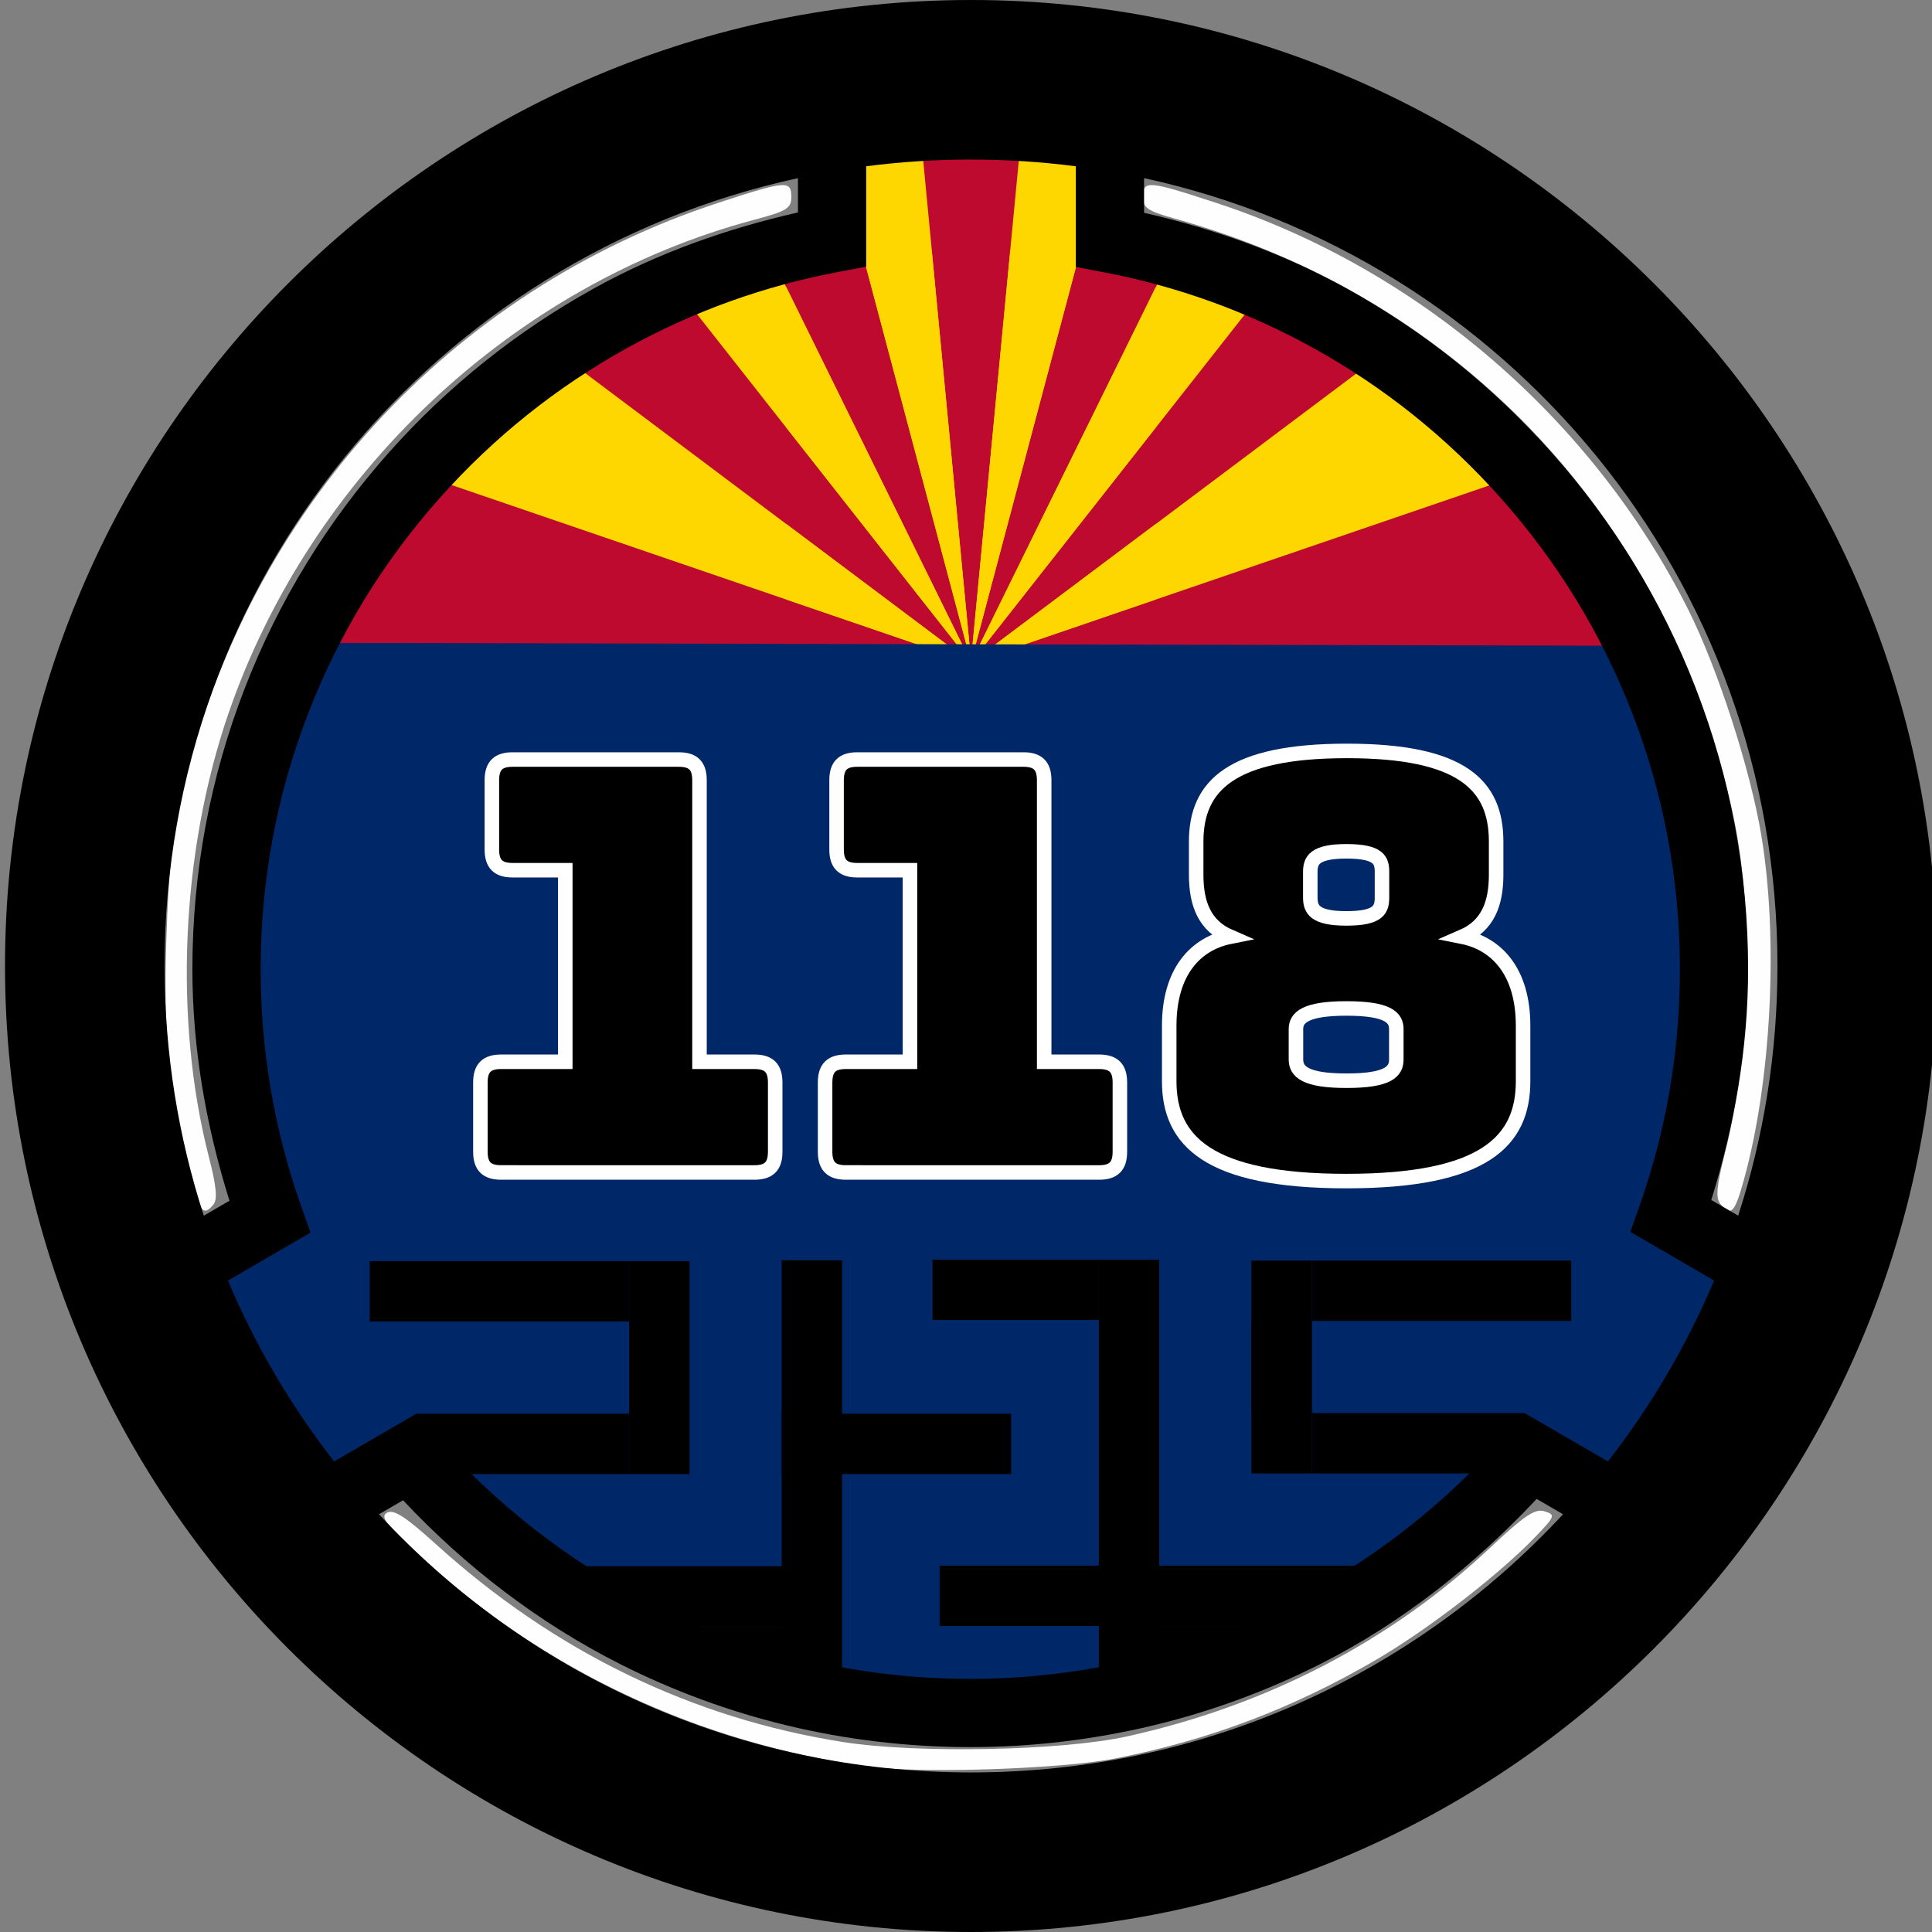 <?xml version="1.0" encoding="windows-1252" standalone="no"?>
<!-- Created with Inkscape (http://www.inkscape.org/) -->
<svg width="133.098mm" height="133.098mm" viewBox="0 0 133.098 133.098" version="1.1" id="svg9950" xmlns:xlink="http://www.w3.org/1999/xlink" xmlns="http://www.w3.org/2000/svg" xmlns:svg="http://www.w3.org/2000/svg" xmlns:rdf="http://www.w3.org/1999/02/22-rdf-syntax-ns#" xmlns:cc="http://creativecommons.org/ns#" xmlns:dc="http://purl.org/dc/elements/1.1/">
  <rect x="0" y="0" width="133.098" height="133.098" fill="#808080" stroke="none"/>
  <defs id="defs9944">
    <clipPath clipPathUnits="userSpaceOnUse" id="clipPath1605">
      <circle style="fill:#ffffff;fill-opacity:0.996;fill-rule:evenodd;stroke:none;stroke-width:4.925" id="circle1607" cx="-0.907" cy="14.694" r="201.746"/>
    </clipPath>
    <clipPath clipPathUnits="userSpaceOnUse" id="clipPath5615">
      <ellipse style="fill:none;fill-opacity:1;fill-rule:evenodd;stroke:#000000;stroke-width:1.039;stroke-miterlimit:2.613" id="ellipse5617" cx="124.321" cy="136.738" rx="48.856" ry="50.368"/>
    </clipPath>
    <clipPath clipPathUnits="userSpaceOnUse" id="clipPath1053">
      <circle style="fill:none;fill-rule:evenodd;stroke:#000000;stroke-width:1.015;stroke-miterlimit:2.613" id="circle1055" cx="124.829" cy="136.758" r="49.386"/>
    </clipPath>
    <clipPath clipPathUnits="userSpaceOnUse" id="clipPath1254">
      <rect style="fill:none;fill-rule:evenodd;stroke:#000000;stroke-width:1;stroke-miterlimit:2.613" id="rect1256" width="25.123" height="43.298" x="194.269" y="193.133"/>
    </clipPath>
  </defs>
  <g id="layer1" transform="translate(-57.427,-70.189)">
    <path fill="#bf0a30" d="M 80.056,80.561 H 168.587 V 115.849 H 80.056 Z" id="path1055" style="stroke-width:0.168" clip-path="url(#clipPath5615)"/>
    <path fill="#bf0a30" d="m 114.871,80.561 h 18.9 v 35.287 h -18.9 z" id="path1055-4" style="stroke-width:0.078"/>
    <path id="a" d="m 160.609,88.832 v 14.703 l -36.288,12.314 z m -18.774,-8.27 h 10.458 l -27.972,35.287 z m -14.112,0 h 6.048 l -9.45,35.287 z" fill="#fed700" style="stroke-width:0.152" clip-path="url(#clipPath1053)" transform="matrix(0.992,0,0,1,0.985,0)"/>
    <use xlink:href="#a" transform="matrix(-1,0,0,1,248.643,2.9906975e-7)" id="use1058" x="0" y="0" width="100%" height="100%"/>
    <path style="fill:#ffffff;fill-opacity:0.992;fill-rule:evenodd;stroke-width:5.399" d="" id="path901" transform="matrix(0.265,0,0,0.265,57.427,70.189)"/>
    <path style="fill:#ffffff;fill-opacity:0.992;fill-rule:evenodd;stroke-width:5.399" d="m 225.714,459.257 c -43.865,-6.088 -84.333,-25.036 -116.194,-54.403 -9.14,-8.425 -10.776,-10.552 -8.914,-11.593 1.738,-0.973 4.768,0.979 12.765,8.221 30.82,27.914 66.482,45.225 105.894,51.405 19.138,3.001 56.728,2.26 73.592,-1.45 36.423,-8.013 68.678,-24.753 94.504,-49.047 8.956,-8.425 11.722,-10.278 14.175,-9.499 2.898,0.92 2.777,1.25 -2.459,6.697 -9.413,9.794 -27.708,23.926 -41.177,31.808 -21.703,12.7 -43.491,20.953 -68.007,25.758 -14.071,2.758 -50.792,3.961 -64.18,2.103 z" id="path940" transform="matrix(0.265,0,0,0.265,57.427,70.189)"/>
    <path style="fill:#ffffff;fill-opacity:0.992;fill-rule:evenodd;stroke-width:5.399" d="m 447.253,312.99 c -1.287,-1.551 -1.019,-4.568 1.172,-13.214 6.593,-26.009 7.56,-61.935 2.339,-86.919 -16.022,-76.671 -70.564,-135.233 -145.302,-156.012 -7.107,-1.976 -8.321,-2.8 -8.321,-5.651 0,-4.369 1.288,-4.265 18.945,1.518 52.673,17.254 97.837,56.125 122.724,105.622 7.698,15.31 16.162,41.414 19.07,58.808 4.493,26.884 2.618,63.862 -4.546,89.643 -2.385,8.584 -3.317,9.535 -6.081,6.205 z" id="path979" transform="matrix(0.265,0,0,0.265,57.427,70.189)"/>
    <path style="fill:#ffffff;fill-opacity:0.992;fill-rule:evenodd;stroke-width:5.399" d="m 48.851,303.214 c -5.142,-20.694 -6.401,-34.082 -5.587,-59.392 0.593,-18.416 1.579,-27.262 4.346,-38.981 16.976,-71.892 69.498,-129.309 139.159,-152.128 17.674,-5.79 18.945,-5.89 18.945,-1.496 0,2.942 -1.198,3.678 -9.643,5.922 C 133.544,73.756 80.709,123.38 59.374,185.529 47.031,221.484 45.122,265.09 54.325,300.866 c 1.943,7.553 2.259,10.943 1.147,12.283 -2.767,3.334 -3.656,2 -6.621,-9.935 z" id="path1135" transform="matrix(0.265,0,0,0.265,57.427,70.189)"/>
    <path id="a-4" d="m 242.826,209.361 v 14.703 l -36.288,12.314 z m -18.774,-8.27 h 10.458 l -27.972,35.287 z m -14.112,0 h 6.048 l -9.45,35.287 z" fill="#fed700" style="stroke-width:0.152" clip-path="url(#clipPath1254)" transform="matrix(0.992,0,0,1,-80.581,-120.529)"/>
    <use xlink:href="#a-4" transform="matrix(-1,0,0,1,248.643,1e-6)" id="use1058-2" x="0" y="0" width="100%" height="100%"/>
    <path id="path10568" style="fill:#002868;fill-opacity:1;fill-rule:evenodd;stroke:none;stroke-width:1.494;stroke-miterlimit:2.613" d="m 78.468,114.473 -1.177,3.108 c -4.366,11.527 -4.677,24.26 -0.866,35.355 0.314,0.915 0.536,1.639 0.67,2.129 0.039,0.311 0.053,0.556 0.017,0.652 -0.009,0.024 -0.055,0.067 -0.074,0.097 -0.405,0.347 -1.465,1.03 -2.734,1.744 l -2.932,1.648 1.417,2.868 c 1.488,3.012 3.491,6.373 5.096,8.551 l 0.954,1.294 2.039,-1.218 c 2.422,-1.447 3.151,-2.046 4.174,-1.437 0.29,0.228 0.674,0.57 1.073,0.918 0.477,0.471 0.995,1.019 1.771,1.832 7.727,8.077 18.037,13.576 28.519,15.21 7.774,1.212 15.921,0.54 23.301,-1.922 7.692,-2.566 13.621,-6.283 19.79,-12.408 2.154,-2.139 4.022,-3.846 4.425,-4.062 0.038,-0.017 0.114,-0.073 0.138,-0.077 0.212,0.018 1.489,0.718 2.867,1.572 1.85,1.147 2.658,1.454 3.022,1.146 0.779,-0.658 4.195,-6.237 5.756,-9.399 l 1.416,-2.868 -2.932,-1.648 c -1.07,-0.602 -1.971,-1.214 -2.483,-1.651 -0.206,-0.295 -0.313,-0.616 -0.341,-0.989 0.116,-0.532 0.352,-1.383 0.689,-2.38 1.198,-3.541 1.845,-6.701 2.349,-11.473 0.774,-7.32 -0.579,-16.689 -3.411,-23.624 l -1.129,-2.765 -45.702,-0.101 z"/>
    <g aria-label="118" id="text2534" style="font-size:39.511px;line-height:1.25;font-family:'MS UI Gothic';-inkscape-font-specification:'MS UI Gothic';letter-spacing:0px;stroke:#ffffff">
      <path d="m 109.409,150.962 c 0.988,0 1.422,-0.435 1.422,-1.422 v -4.781 c 0,-0.988 -0.435,-1.422 -1.422,-1.422 H 105.616 V 123.936 c 0,-0.988 -0.435,-1.422 -1.422,-1.422 H 92.735 c -0.988,0 -1.422,0.435 -1.422,1.422 v 4.781 c 0,0.988 0.435,1.422 1.422,1.422 h 3.635 v 13.197 h -4.425 c -0.988,0 -1.422,0.435 -1.422,1.422 v 4.781 c 0,0.988 0.435,1.422 1.422,1.422 z" style="font-family:bungee;-inkscape-font-specification:bungee" id="path2845"/>
      <path d="m 133.155,150.962 c 0.988,0 1.422,-0.435 1.422,-1.422 v -4.781 c 0,-0.988 -0.435,-1.422 -1.422,-1.422 h -3.793 V 123.936 c 0,-0.988 -0.435,-1.422 -1.422,-1.422 h -11.458 c -0.988,0 -1.422,0.435 -1.422,1.422 v 4.781 c 0,0.988 0.435,1.422 1.422,1.422 h 3.635 v 13.197 h -4.425 c -0.988,0 -1.422,0.435 -1.422,1.422 v 4.781 c 0,0.988 0.435,1.422 1.422,1.422 z" style="font-family:bungee;-inkscape-font-specification:bungee" id="path2847"/>
      <path d="m 162.354,140.847 c 0,-3.714 -1.818,-5.65 -4.188,-6.124 1.738,-0.751 2.331,-2.252 2.331,-4.267 v -2.292 c 0,-3.872 -2.331,-6.243 -10.273,-6.243 -7.942,0 -10.391,2.371 -10.391,6.243 v 2.292 c 0,2.015 0.593,3.516 2.331,4.267 -2.371,0.474 -4.188,2.41 -4.188,6.124 v 3.833 c 0,4.109 2.687,6.875 12.209,6.875 9.522,0 12.169,-2.766 12.169,-6.875 z m -14.659,-8.85 v -1.738 c 0,-0.79 0.277,-1.422 2.489,-1.422 2.252,0 2.45,0.632 2.45,1.422 v 1.738 c 0,0.83 -0.198,1.462 -2.45,1.462 -2.213,0 -2.489,-0.632 -2.489,-1.462 z m -0.988,11.182 v -2.094 c 0,-0.79 0.632,-1.422 3.477,-1.422 2.884,0 3.437,0.632 3.437,1.422 v 2.094 c 0,0.83 -0.553,1.462 -3.437,1.462 -2.845,0 -3.477,-0.632 -3.477,-1.462 z" style="font-family:bungee;-inkscape-font-specification:bungee" id="path2849"/>
    </g>
    <path style="color:#000000;font-style:normal;font-variant:normal;font-weight:normal;font-stretch:normal;font-size:medium;line-height:normal;font-family:sans-serif;font-variant-ligatures:normal;font-variant-position:normal;font-variant-caps:normal;font-variant-numeric:normal;font-variant-alternates:normal;font-feature-settings:normal;text-indent:0;text-align:start;text-decoration:none;text-decoration-line:none;text-decoration-style:solid;text-decoration-color:#000000;letter-spacing:normal;word-spacing:normal;text-transform:none;writing-mode:lr-tb;direction:ltr;text-orientation:mixed;dominant-baseline:auto;baseline-shift:baseline;text-anchor:start;white-space:normal;shape-padding:0;clip-rule:nonzero;display:inline;overflow:visible;visibility:visible;opacity:1;isolation:auto;mix-blend-mode:normal;color-interpolation:sRGB;color-interpolation-filters:linearRGB;solid-color:#000000;solid-opacity:1;vector-effect:none;fill:#000000;fill-opacity:1;fill-rule:nonzero;stroke:none;stroke-width:10.992;stroke-linecap:round;stroke-linejoin:bevel;stroke-miterlimit:4;stroke-dasharray:none;stroke-dashoffset:341.41;stroke-opacity:1;paint-order:markers stroke fill;color-rendering:auto;image-rendering:auto;shape-rendering:auto;text-rendering:auto;enable-background:accumulate" d="m 124.321,70.189 c -36.689,0 -66.549,29.86 -66.549,66.549 0,36.689 29.86,66.549 66.549,66.549 36.689,0 66.549,-29.86 66.549,-66.549 0,-36.689 -29.86,-66.549 -66.549,-66.549 z m 0,10.992 c 2.449,0 4.859,0.159 7.222,0.464 V 88.58 l 1.91,0.363 c 5.085,0.966 9.95,2.727 14.496,5.248 v -0.003 c 4.839,2.684 9.164,6.15 12.856,10.299 3.901,4.385 6.946,9.358 9.055,14.797 v 0.003 h 0.003 c 2.187,5.635 3.295,11.573 3.295,17.678 0,5.595 -0.933,11.053 -2.767,16.256 l -0.646,1.836 5.771,3.351 c -1.896,4.488 -4.366,8.671 -7.315,12.462 l -5.737,-3.328 -1.275,1.461 c -4.151,4.765 -9.285,8.778 -14.875,11.605 l -0.003,0.003 c -3.347,1.696 -6.891,3.002 -10.53,3.875 -3.748,0.901 -7.622,1.365 -11.514,1.365 -3.887,0 -7.76,-0.459 -11.498,-1.359 h -0.003 c -3.638,-0.874 -7.175,-2.178 -10.525,-3.869 -5.584,-2.822 -10.718,-6.822 -14.861,-11.578 l -1.274,-1.463 -5.663,3.289 c -2.95,-3.791 -5.419,-7.973 -7.315,-12.462 l 5.693,-3.304 -0.653,-1.838 c -1.847,-5.215 -2.785,-10.693 -2.785,-16.301 0,-6.113 1.107,-12.057 3.301,-17.698 h 0.003 v -0.003 c 2.115,-5.452 5.165,-10.426 9.08,-14.818 3.704,-4.155 8.035,-7.612 12.889,-10.297 4.552,-2.514 9.43,-4.267 14.529,-5.227 l 1.914,-0.362 v -6.917 c 2.364,-0.305 4.774,-0.464 7.223,-0.464 z m -11.922,1.279 v 2.365 c -4.885,1.109 -9.613,2.779 -14.016,5.211 l -0.003,0.003 c -5.313,2.939 -10.069,6.733 -14.123,11.281 -4.282,4.804 -7.635,10.272 -9.953,16.246 -2.404,6.182 -3.623,12.717 -3.623,19.399 0,5.461 0.946,10.797 2.555,15.945 l -1.769,1.027 c -1.753,-5.413 -2.704,-11.192 -2.704,-17.199 0,-26.654 18.643,-48.84 43.635,-54.277 z m 23.844,0 c 24.992,5.437 43.635,27.624 43.635,54.277 0,6.007 -0.95,11.787 -2.704,17.2 l -1.855,-1.077 c 1.597,-5.133 2.537,-10.449 2.537,-15.896 0,-6.675 -1.217,-13.203 -3.613,-19.377 v -0.003 c -2.311,-5.96 -5.658,-11.426 -9.925,-16.223 -4.04,-4.541 -8.787,-8.343 -14.088,-11.283 -4.397,-2.438 -9.112,-4.115 -13.986,-5.23 z m 27.045,90.992 1.818,1.055 c -10.138,10.946 -24.641,17.787 -40.785,17.787 -16.143,0 -30.647,-6.841 -40.785,-17.787 l 1.658,-0.963 c 4.293,4.578 9.364,8.459 14.928,11.27 v 0.003 c 3.669,1.853 7.548,3.284 11.545,4.244 4.103,0.988 8.344,1.488 12.6,1.488 4.264,0 8.504,-0.509 12.611,-1.496 3.997,-0.96 7.882,-2.391 11.555,-4.252 5.564,-2.815 10.562,-6.772 14.855,-11.348 z" id="circle1064"/>
    <rect style="fill:#000000;fill-rule:evenodd;stroke:none;stroke-width:1.388;stroke-linecap:round;paint-order:stroke fill markers;stop-color:#000000" id="rect5582-2-4-9-6-87" width="4.158" height="11.46" x="156.969" y="121.67" transform="matrix(0,1,1,0,0,0)"/>
    <rect style="fill:#000000;fill-rule:evenodd;stroke:none;stroke-width:1.388;stroke-linecap:round;paint-order:stroke fill markers;stop-color:#000000" id="rect5582-2-4-9-6-87-8" width="4.158" height="11.46" x="178.05" y="122.159" transform="matrix(0,1,1,0,0,0)"/>
    <rect style="fill:#000000;fill-rule:evenodd;stroke:none;stroke-width:1.63;stroke-linecap:round;paint-order:stroke fill markers;stop-color:#000000" id="rect5582-2-4-9-6-87-4" width="4.158" height="15.806" x="167.581" y="111.28" transform="matrix(0,1,1,0,0,0)"/>
    <rect style="fill:#000000;fill-rule:evenodd;stroke:none;stroke-width:1.609;stroke-linecap:round;paint-order:stroke fill markers;stop-color:#000000" id="rect5582-2-4-9-6-8" width="4.158" height="15.402" x="178.05" y="135.735" transform="matrix(0,1,1,0,0,0)"/>
    <rect style="fill:#000000;fill-rule:evenodd;stroke:none;stroke-width:1.094;stroke-linecap:round;paint-order:stroke fill markers;stop-color:#000000" id="rect5582-2-4-9-6-8-6" width="4.158" height="7.116" x="182.208" y="135.735" transform="matrix(0,1,1,0,0,0)"/>
    <rect style="fill:#000000;fill-rule:evenodd;stroke:none;stroke-width:1.57;stroke-linecap:round;paint-order:stroke fill markers;stop-color:#000000" id="rect5582-2-4-9-6-7" width="4.158" height="14.667" x="167.541" y="147.796" transform="matrix(0,1,1,0,0,0)"/>
    <rect style="fill:#000000;fill-rule:evenodd;stroke:none;stroke-width:2.192;stroke-linecap:round;paint-order:stroke fill markers;stop-color:#000000" id="rect5582-2-4-9-6-7-3" width="4.158" height="28.565" x="133.129" y="-185.534" transform="scale(1,-1)"/>
    <rect style="fill:#000000;fill-rule:evenodd;stroke:none;stroke-width:1.57;stroke-linecap:round;paint-order:stroke fill markers;stop-color:#000000" id="rect5582-2-4-9" width="4.158" height="14.667" x="-147.796" y="157.032" transform="scale(-1,1)"/>
    <rect style="fill:#000000;fill-rule:evenodd;stroke:none;stroke-width:1.734;stroke-linecap:round;paint-order:stroke fill markers;stop-color:#000000" id="rect5582-2-4-9-6-85" width="4.158" height="17.874" x="157.072" y="-100.772" transform="rotate(90)"/>
    <rect style="fill:#000000;fill-rule:evenodd;stroke:none;stroke-width:1.734;stroke-linecap:round;paint-order:stroke fill markers;stop-color:#000000" id="rect5582-2-4-9-6-85-2" width="4.158" height="17.874" x="157.032" y="-165.67" transform="rotate(90)"/>
    <rect style="fill:#000000;fill-rule:evenodd;stroke:none;stroke-width:1.609;stroke-linecap:round;paint-order:stroke fill markers;stop-color:#000000" id="rect5582-2-4-9-6-8-7" width="4.158" height="15.402" x="178.091" y="-112.833" transform="rotate(90)"/>
    <rect style="fill:#000000;fill-rule:evenodd;stroke:none;stroke-width:1.094;stroke-linecap:round;paint-order:stroke fill markers;stop-color:#000000" id="rect5582-2-4-9-6-8-6-5" width="4.158" height="7.116" x="182.248" y="-112.833" transform="rotate(90)"/>
    <rect style="fill:#000000;fill-rule:evenodd;stroke:none;stroke-width:1.57;stroke-linecap:round;paint-order:stroke fill markers;stop-color:#000000" id="rect5582-2-4-9-6-7-0" width="4.158" height="14.667" x="167.582" y="-100.772" transform="rotate(90)"/>
    <rect style="fill:#000000;fill-rule:evenodd;stroke:none;stroke-width:2.192;stroke-linecap:round;paint-order:stroke fill markers;stop-color:#000000" id="rect5582-2-4-9-6-7-3-7" width="4.158" height="28.565" x="-115.439" y="-185.574" transform="scale(-1)"/>
    <rect style="fill:#000000;fill-rule:evenodd;stroke:none;stroke-width:1.57;stroke-linecap:round;paint-order:stroke fill markers;stop-color:#000000" id="rect5582-2-4-9-1" width="4.158" height="14.667" x="100.772" y="157.072"/>
    <rect style="fill:#000000;fill-rule:evenodd;stroke:none;stroke-width:1.033;stroke-linecap:round;paint-order:stroke fill markers;stop-color:#000000" id="rect5582-2-4-9-7" width="4.158" height="6.351" x="-147.796" y="161.19" transform="scale(-1,1)"/>
  </g>
</svg>